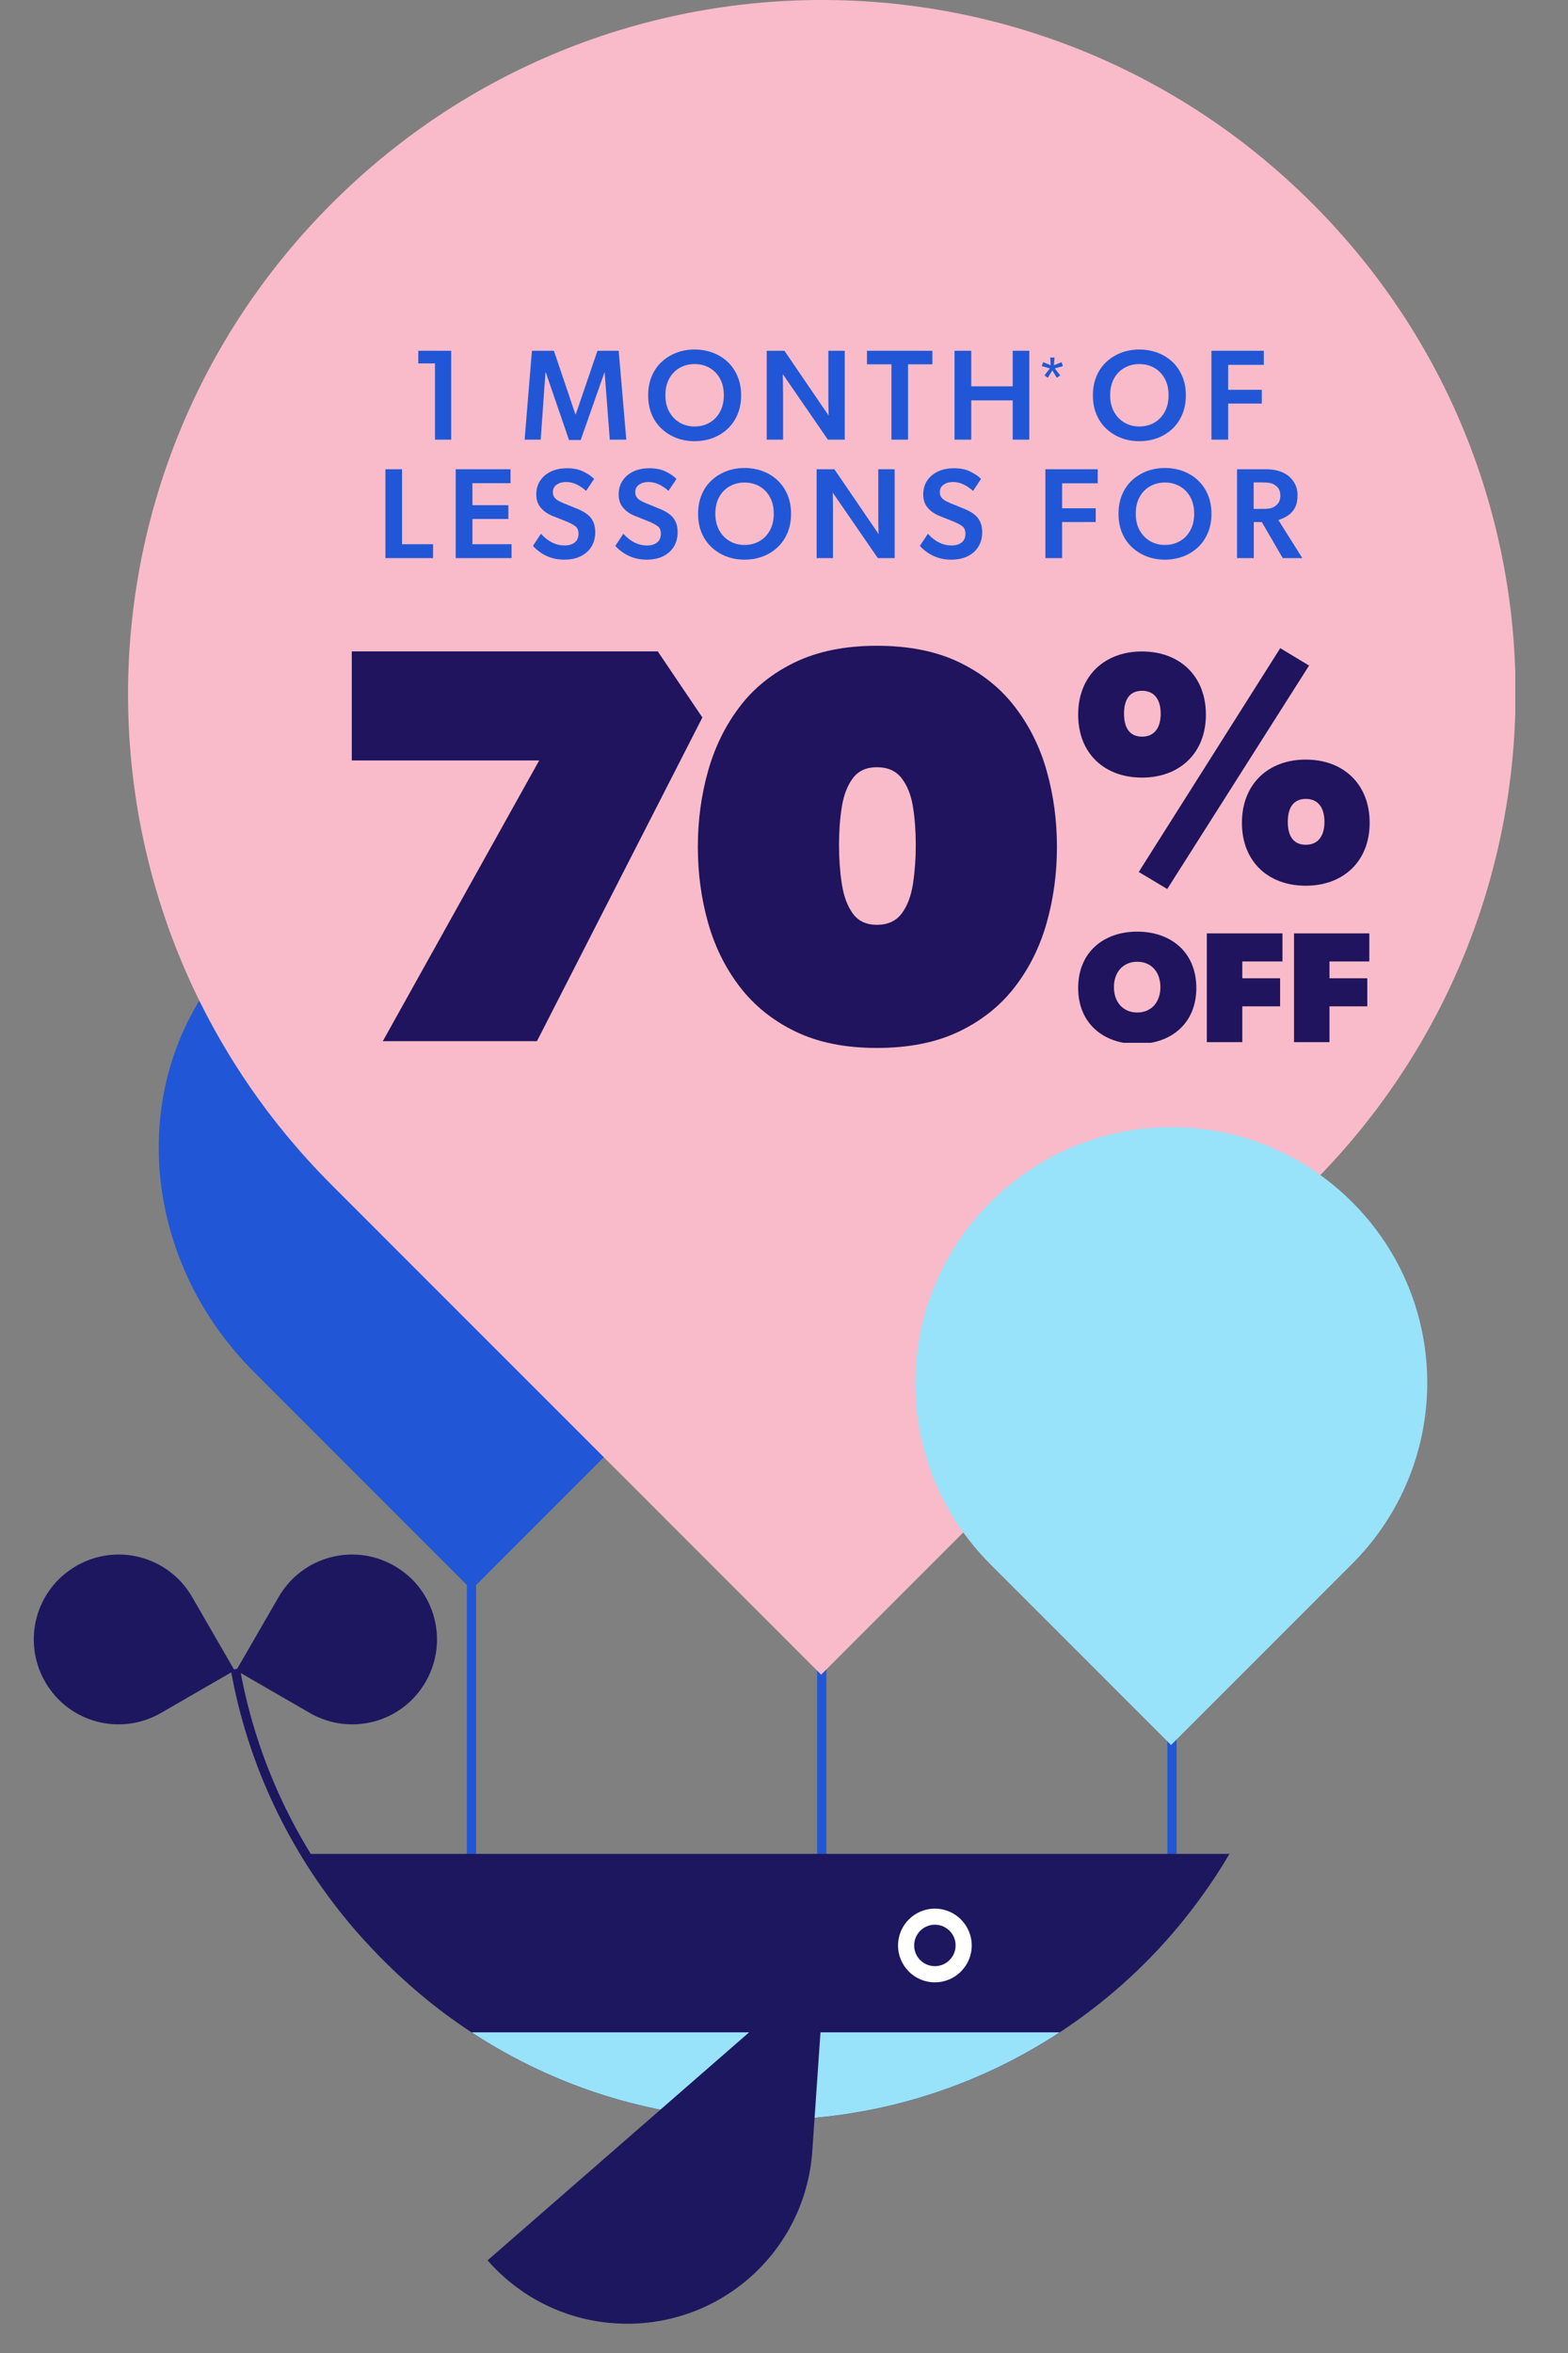 <svg xmlns="http://www.w3.org/2000/svg" xmlns:xlink="http://www.w3.org/1999/xlink" width="800" zoomAndPan="magnify" viewBox="0 0 600 900" height="1200" preserveAspectRatio="xMidYMid meet" version="1.0"><rect x="0" y="0" width="600" height="900" fill="#808080" stroke="none"/><defs><g/><clipPath id="274dfda33b"><path d="M 48 0 L 579.82 0 L 579.82 641 L 48 641 Z M 48 0 " clip-rule="nonzero"/></clipPath><clipPath id="11278d308c"><path d="M 12.82 594 L 90 594 L 90 660 L 12.82 660 Z M 12.82 594 " clip-rule="nonzero"/></clipPath><clipPath id="85aebed56e"><path d="M 186 752 L 316 752 L 316 888.75 L 186 888.75 Z M 186 752 " clip-rule="nonzero"/></clipPath><clipPath id="159ac73097"><rect x="0" width="361" y="0" height="96"/></clipPath><clipPath id="f87539fdd8"><path d="M 291.562 21.883 L 402.973 21.883 L 402.973 115 L 291.562 115 Z M 291.562 21.883 " clip-rule="nonzero"/></clipPath><clipPath id="7ed50e6cb7"><path d="M 291.562 130 L 402.973 130 L 402.973 172.863 L 291.562 172.863 Z M 291.562 130 " clip-rule="nonzero"/></clipPath><clipPath id="60939013ad"><rect x="0" width="404" y="0" height="217"/></clipPath></defs><path fill="#2157d6" d="M 316.211 769.027 L 312.68 769.027 L 312.68 309.355 L 316.211 309.355 Z M 450.227 726.531 L 446.699 726.531 L 446.699 309.355 L 450.227 309.355 Z M 182.168 726.531 L 178.637 726.531 L 178.637 309.355 L 182.168 309.355 Z M 182.168 726.531 " fill-opacity="1" fill-rule="nonzero"/><path fill="#2157d6" d="M 91.34 363.676 C 48.379 406.633 50.965 478.578 97.145 524.734 C 98.195 525.785 180.426 608.02 180.426 608.02 L 255.238 533.207 C 256.211 532.309 257.109 531.336 258.055 530.391 C 301.012 487.434 298.555 415.641 252.398 369.484 C 206.219 323.301 134.297 320.715 91.34 363.676 Z M 91.34 363.676 " fill-opacity="1" fill-rule="nonzero"/><g clip-path="url(#274dfda33b)"><path fill="#f9bbca" d="M 126.902 77.883 C 23.023 181.762 23.023 349.371 126.902 453.223 C 129.281 455.605 314.215 640.535 314.215 640.535 L 495.078 459.672 C 497.434 457.473 499.582 455.168 501.887 452.867 C 605.738 349.016 606.07 181.734 502.219 77.883 C 398.367 -25.969 230.754 -25.969 126.902 77.883 Z M 126.902 77.883 " fill-opacity="1" fill-rule="nonzero"/></g><path fill="#1d1760" d="M 292.133 809.762 C 268.059 809.762 243.906 805.59 220.75 797.07 C 152 771.715 101.238 711.051 88.32 638.746 L 91.797 638.133 C 104.516 709.207 154.383 768.824 221.98 793.742 C 289.574 818.664 366.23 805.691 422.008 759.895 L 424.258 762.633 C 386.598 793.539 339.598 809.762 292.133 809.762 Z M 292.133 809.762 " fill-opacity="1" fill-rule="nonzero"/><path fill="#1d1760" d="M 470.465 709.082 C 467.062 714.891 463.379 720.52 459.414 725.918 C 458.852 726.711 458.262 727.504 457.672 728.27 C 451.457 736.637 444.598 744.492 437.18 751.785 C 430.938 757.949 424.285 763.707 417.273 769.027 C 413.461 771.945 409.52 774.707 405.504 777.371 C 400.719 780.492 395.809 783.484 390.742 786.195 C 361.652 801.984 328.363 810.91 292.98 810.91 C 251.426 810.91 212.793 798.578 180.453 777.371 C 153.895 759.973 131.609 736.559 115.465 709.082 Z M 470.465 709.082 " fill-opacity="1" fill-rule="nonzero"/><path fill="#99e3fa" d="M 405.504 777.344 C 373.164 798.578 334.531 810.887 292.98 810.887 C 251.426 810.887 212.793 798.555 180.453 777.344 Z M 405.504 777.344 " fill-opacity="1" fill-rule="nonzero"/><path fill="#1d1760" d="M 150.977 598.961 C 135.422 589.98 115.594 595.277 106.613 610.859 C 106.406 611.215 90.391 638.926 90.391 638.926 L 117.488 654.582 C 117.82 654.789 118.152 654.969 118.512 655.172 C 134.066 664.152 153.871 658.906 162.852 643.324 C 171.832 627.77 166.535 607.941 150.953 598.961 Z M 150.977 598.961 " fill-opacity="1" fill-rule="nonzero"/><g clip-path="url(#11278d308c)"><path fill="#1d1760" d="M 29.164 598.961 C 44.723 589.98 64.551 595.277 73.531 610.859 C 73.734 611.215 89.75 638.926 89.75 638.926 L 62.656 654.582 C 62.324 654.789 61.992 654.969 61.633 655.172 C 46.078 664.152 26.273 658.906 17.293 643.324 C 8.312 627.77 13.609 607.941 29.191 598.961 Z M 29.164 598.961 " fill-opacity="1" fill-rule="nonzero"/></g><path fill="#ffffff" d="M 373.598 744.109 C 373.598 752.859 366.488 759.973 357.734 759.973 C 348.984 759.973 341.871 752.859 341.871 744.109 C 341.871 735.355 348.984 728.246 357.734 728.246 C 366.488 728.246 373.598 735.355 373.598 744.109 Z M 373.598 744.109 " fill-opacity="1" fill-rule="nonzero"/><path fill="#1d1760" d="M 357.734 761.734 C 348.012 761.734 340.109 753.832 340.109 744.109 C 340.109 734.387 348.012 726.48 357.734 726.48 C 367.457 726.48 375.363 734.387 375.363 744.109 C 375.363 753.832 367.457 761.734 357.734 761.734 Z M 357.734 730.035 C 349.957 730.035 343.637 736.355 343.637 744.133 C 343.637 751.91 349.957 758.23 357.734 758.23 C 365.516 758.23 371.832 751.91 371.832 744.133 C 371.832 736.355 365.516 730.035 357.734 730.035 Z M 357.734 730.035 " fill-opacity="1" fill-rule="nonzero"/><path fill="#1d1760" d="M 365.668 744.109 C 365.668 748.484 362.109 752.039 357.734 752.039 C 353.359 752.039 349.805 748.484 349.805 744.109 C 349.805 739.734 353.359 736.176 357.734 736.176 C 362.109 736.176 365.668 739.734 365.668 744.109 Z M 365.668 744.109 " fill-opacity="1" fill-rule="nonzero"/><g clip-path="url(#85aebed56e)"><path fill="#1d1760" d="M 315.699 752.039 L 186.566 864.566 C 198.492 878.203 215.633 887.312 235.156 888.641 C 274.352 891.301 308.125 861.902 310.836 822.707 C 310.891 821.812 315.699 752.039 315.699 752.039 Z M 315.699 752.039 " fill-opacity="1" fill-rule="nonzero"/></g><path fill="#99e3fa" d="M 378.996 459.852 C 340.672 498.18 340.672 560.02 378.996 598.348 C 379.867 599.215 448.105 667.453 448.105 667.453 L 514.832 600.727 C 515.703 599.906 516.496 599.062 517.34 598.219 C 555.668 559.891 555.77 498.18 517.469 459.852 C 479.141 421.523 417.301 421.523 378.996 459.852 Z M 378.996 459.852 " fill-opacity="1" fill-rule="nonzero"/><g transform="matrix(1, 0, 0, 1, 143, 128)"><g clip-path="url(#159ac73097)"><g fill="#2157d6" fill-opacity="1"><g transform="translate(13.949, 40.158)"><g><path d="M 9.5 -29.156 L 3.109 -29.156 L 3.109 -33.984 L 15.703 -33.984 L 15.703 0 L 9.5 0 Z M 9.5 -29.156 "/></g></g></g><g fill="#2157d6" fill-opacity="1"><g transform="translate(41.089, 40.158)"><g/></g></g><g fill="#2157d6" fill-opacity="1"><g transform="translate(55.62, 40.158)"><g><path d="M 32.75 -25.656 L 32.656 -25.656 L 23.594 0.141 L 19.109 0.141 L 10.25 -25.656 L 10.094 -25.656 L 8.281 0 L 2.125 0 L 4.922 -33.984 L 13.344 -33.984 L 21.578 -9.609 L 21.672 -9.609 L 30 -33.984 L 38.125 -33.984 L 41.031 0 L 34.719 0 Z M 32.75 -25.656 "/></g></g></g><g fill="#2157d6" fill-opacity="1"><g transform="translate(103.447, 40.158)"><g><path d="M 19.359 0.594 C 16.891 0.594 14.586 0.191 12.453 -0.609 C 10.328 -1.422 8.441 -2.582 6.797 -4.094 C 5.148 -5.602 3.867 -7.441 2.953 -9.609 C 2.035 -11.773 1.578 -14.219 1.578 -16.938 C 1.578 -19.664 2.035 -22.113 2.953 -24.281 C 3.867 -26.445 5.148 -28.285 6.797 -29.797 C 8.441 -31.305 10.328 -32.461 12.453 -33.266 C 14.586 -34.066 16.891 -34.469 19.359 -34.469 C 21.816 -34.469 24.117 -34.066 26.266 -33.266 C 28.422 -32.461 30.312 -31.305 31.938 -29.797 C 33.562 -28.285 34.832 -26.445 35.75 -24.281 C 36.676 -22.113 37.141 -19.664 37.141 -16.938 C 37.141 -14.219 36.676 -11.773 35.75 -9.609 C 34.832 -7.441 33.562 -5.602 31.938 -4.094 C 30.312 -2.582 28.422 -1.422 26.266 -0.609 C 24.117 0.191 21.816 0.594 19.359 0.594 Z M 30.531 -16.984 C 30.531 -19.453 30.035 -21.578 29.047 -23.359 C 28.066 -25.148 26.727 -26.52 25.031 -27.469 C 23.344 -28.426 21.453 -28.906 19.359 -28.906 C 17.254 -28.906 15.352 -28.426 13.656 -27.469 C 11.969 -26.52 10.629 -25.148 9.641 -23.359 C 8.66 -21.578 8.172 -19.453 8.172 -16.984 C 8.172 -14.523 8.672 -12.398 9.672 -10.609 C 10.68 -8.816 12.031 -7.438 13.719 -6.469 C 15.406 -5.508 17.285 -5.031 19.359 -5.031 C 21.453 -5.031 23.344 -5.508 25.031 -6.469 C 26.727 -7.438 28.066 -8.816 29.047 -10.609 C 30.035 -12.398 30.531 -14.523 30.531 -16.984 Z M 30.531 -16.984 "/></g></g></g><g fill="#2157d6" fill-opacity="1"><g transform="translate(146.989, 40.158)"><g><path d="M 9.547 -25.062 C 9.547 -25.062 9.555 -24.645 9.578 -23.812 C 9.598 -22.977 9.613 -21.922 9.625 -20.641 C 9.645 -19.359 9.656 -18.047 9.656 -16.703 L 9.656 0 L 3.391 0 L 3.391 -33.984 L 10.188 -33.984 L 27.094 -9.203 C 27.094 -9.203 27.082 -9.586 27.062 -10.359 C 27.039 -11.141 27.02 -12.145 27 -13.375 C 26.988 -14.602 26.984 -15.891 26.984 -17.234 L 26.984 -33.984 L 33.25 -33.984 L 33.25 0 L 26.797 0 Z M 9.547 -25.062 "/></g></g></g><g fill="#2157d6" fill-opacity="1"><g transform="translate(188.463, 40.158)"><g><path d="M 9.656 -28.812 L 0.297 -28.812 L 0.297 -33.984 L 25.312 -33.984 L 25.312 -28.812 L 16 -28.812 L 16 0 L 9.656 0 Z M 9.656 -28.812 "/></g></g></g><g fill="#2157d6" fill-opacity="1"><g transform="translate(218.854, 40.158)"><g><path d="M 25.656 -15.016 L 9.797 -15.016 L 9.797 0 L 3.391 0 L 3.391 -33.984 L 9.797 -33.984 L 9.797 -20.391 L 25.656 -20.391 L 25.656 -33.984 L 32.016 -33.984 L 32.016 0 L 25.656 0 Z M 25.656 -15.016 "/></g></g></g><g fill="#2157d6" fill-opacity="1"><g transform="translate(259.096, 40.158)"><g/></g></g><g fill="#2157d6" fill-opacity="1"><g transform="translate(273.627, 40.158)"><g><path d="M 19.359 0.594 C 16.891 0.594 14.586 0.191 12.453 -0.609 C 10.328 -1.422 8.441 -2.582 6.797 -4.094 C 5.148 -5.602 3.867 -7.441 2.953 -9.609 C 2.035 -11.773 1.578 -14.219 1.578 -16.938 C 1.578 -19.664 2.035 -22.113 2.953 -24.281 C 3.867 -26.445 5.148 -28.285 6.797 -29.797 C 8.441 -31.305 10.328 -32.461 12.453 -33.266 C 14.586 -34.066 16.891 -34.469 19.359 -34.469 C 21.816 -34.469 24.117 -34.066 26.266 -33.266 C 28.422 -32.461 30.312 -31.305 31.938 -29.797 C 33.562 -28.285 34.832 -26.445 35.75 -24.281 C 36.676 -22.113 37.141 -19.664 37.141 -16.938 C 37.141 -14.219 36.676 -11.773 35.75 -9.609 C 34.832 -7.441 33.562 -5.602 31.938 -4.094 C 30.312 -2.582 28.422 -1.422 26.266 -0.609 C 24.117 0.191 21.816 0.594 19.359 0.594 Z M 30.531 -16.984 C 30.531 -19.453 30.035 -21.578 29.047 -23.359 C 28.066 -25.148 26.727 -26.52 25.031 -27.469 C 23.344 -28.426 21.453 -28.906 19.359 -28.906 C 17.254 -28.906 15.352 -28.426 13.656 -27.469 C 11.969 -26.52 10.629 -25.148 9.641 -23.359 C 8.66 -21.578 8.172 -19.453 8.172 -16.984 C 8.172 -14.523 8.672 -12.398 9.672 -10.609 C 10.68 -8.816 12.031 -7.438 13.719 -6.469 C 15.406 -5.508 17.285 -5.031 19.359 -5.031 C 21.453 -5.031 23.344 -5.508 25.031 -6.469 C 26.727 -7.438 28.066 -8.816 29.047 -10.609 C 30.035 -12.398 30.531 -14.523 30.531 -16.984 Z M 30.531 -16.984 "/></g></g></g><g fill="#2157d6" fill-opacity="1"><g transform="translate(317.169, 40.158)"><g><path d="M 3.391 -33.984 L 23.438 -33.984 L 23.438 -28.609 L 9.797 -28.609 L 9.797 -19.062 L 22.656 -19.062 L 22.656 -13.797 L 9.797 -13.797 L 9.797 0 L 3.391 0 Z M 3.391 -33.984 "/></g></g></g><g fill="#2157d6" fill-opacity="1"><g transform="translate(1.088, 85.471)"><g><path d="M 3.391 -33.984 L 9.75 -33.984 L 9.75 -5.312 L 21.625 -5.312 L 21.625 0 L 3.391 0 Z M 3.391 -33.984 "/></g></g></g><g fill="#2157d6" fill-opacity="1"><g transform="translate(27.982, 85.471)"><g><path d="M 3.391 -33.984 L 24.375 -33.984 L 24.375 -28.656 L 9.797 -28.656 L 9.797 -20.234 L 23.547 -20.234 L 23.547 -14.969 L 9.797 -14.969 L 9.797 -5.312 L 24.766 -5.312 L 24.766 0 L 3.391 0 Z M 3.391 -33.984 "/></g></g></g><g fill="#2157d6" fill-opacity="1"><g transform="translate(59.506, 85.471)"><g><path d="M 18.609 -18.766 C 21.016 -17.773 22.723 -16.582 23.734 -15.188 C 24.754 -13.789 25.266 -12.031 25.266 -9.906 C 25.266 -7.801 24.781 -5.957 23.812 -4.375 C 22.844 -2.801 21.473 -1.578 19.703 -0.703 C 17.93 0.16 15.844 0.594 13.438 0.594 C 11.508 0.594 9.781 0.332 8.25 -0.188 C 6.719 -0.719 5.383 -1.383 4.25 -2.188 C 3.125 -2.988 2.18 -3.816 1.422 -4.672 L 4.484 -9.312 C 7.203 -6.32 10.223 -4.828 13.547 -4.828 C 15.117 -4.828 16.395 -5.203 17.375 -5.953 C 18.363 -6.711 18.859 -7.832 18.859 -9.312 C 18.859 -10.656 18.438 -11.629 17.594 -12.234 C 16.758 -12.848 15.625 -13.445 14.188 -14.031 L 8.859 -16.156 C 7.023 -16.906 5.539 -17.945 4.406 -19.281 C 3.27 -20.613 2.703 -22.312 2.703 -24.375 C 2.703 -26.344 3.188 -28.07 4.156 -29.562 C 5.125 -31.062 6.492 -32.238 8.266 -33.094 C 10.047 -33.945 12.117 -34.375 14.484 -34.375 C 16.91 -34.375 18.984 -33.953 20.703 -33.109 C 22.43 -32.273 23.805 -31.332 24.828 -30.281 L 21.766 -25.703 C 20.68 -26.691 19.488 -27.504 18.188 -28.141 C 16.895 -28.785 15.523 -29.109 14.078 -29.109 C 12.672 -29.109 11.484 -28.77 10.516 -28.094 C 9.547 -27.426 9.062 -26.469 9.062 -25.219 C 9.062 -24.395 9.266 -23.719 9.672 -23.188 C 10.086 -22.664 10.586 -22.25 11.172 -21.938 C 11.766 -21.625 12.359 -21.336 12.953 -21.078 Z M 18.609 -18.766 "/></g></g></g><g fill="#2157d6" fill-opacity="1"><g transform="translate(91.03, 85.471)"><g><path d="M 18.609 -18.766 C 21.016 -17.773 22.723 -16.582 23.734 -15.188 C 24.754 -13.789 25.266 -12.031 25.266 -9.906 C 25.266 -7.801 24.781 -5.957 23.812 -4.375 C 22.844 -2.801 21.473 -1.578 19.703 -0.703 C 17.93 0.16 15.844 0.594 13.438 0.594 C 11.508 0.594 9.781 0.332 8.25 -0.188 C 6.719 -0.719 5.383 -1.383 4.25 -2.188 C 3.125 -2.988 2.18 -3.816 1.422 -4.672 L 4.484 -9.312 C 7.203 -6.32 10.223 -4.828 13.547 -4.828 C 15.117 -4.828 16.395 -5.203 17.375 -5.953 C 18.363 -6.711 18.859 -7.832 18.859 -9.312 C 18.859 -10.656 18.438 -11.629 17.594 -12.234 C 16.758 -12.848 15.625 -13.445 14.188 -14.031 L 8.859 -16.156 C 7.023 -16.906 5.539 -17.945 4.406 -19.281 C 3.27 -20.613 2.703 -22.312 2.703 -24.375 C 2.703 -26.344 3.188 -28.07 4.156 -29.562 C 5.125 -31.062 6.492 -32.238 8.266 -33.094 C 10.047 -33.945 12.117 -34.375 14.484 -34.375 C 16.91 -34.375 18.984 -33.953 20.703 -33.109 C 22.43 -32.273 23.805 -31.332 24.828 -30.281 L 21.766 -25.703 C 20.68 -26.691 19.488 -27.504 18.188 -28.141 C 16.895 -28.785 15.523 -29.109 14.078 -29.109 C 12.672 -29.109 11.484 -28.77 10.516 -28.094 C 9.547 -27.426 9.062 -26.469 9.062 -25.219 C 9.062 -24.395 9.266 -23.719 9.672 -23.188 C 10.086 -22.664 10.586 -22.25 11.172 -21.938 C 11.766 -21.625 12.359 -21.336 12.953 -21.078 Z M 18.609 -18.766 "/></g></g></g><g fill="#2157d6" fill-opacity="1"><g transform="translate(122.554, 85.471)"><g><path d="M 19.359 0.594 C 16.891 0.594 14.586 0.191 12.453 -0.609 C 10.328 -1.422 8.441 -2.582 6.797 -4.094 C 5.148 -5.602 3.867 -7.441 2.953 -9.609 C 2.035 -11.773 1.578 -14.219 1.578 -16.938 C 1.578 -19.664 2.035 -22.113 2.953 -24.281 C 3.867 -26.445 5.148 -28.285 6.797 -29.797 C 8.441 -31.305 10.328 -32.461 12.453 -33.266 C 14.586 -34.066 16.891 -34.469 19.359 -34.469 C 21.816 -34.469 24.117 -34.066 26.266 -33.266 C 28.422 -32.461 30.312 -31.305 31.938 -29.797 C 33.562 -28.285 34.832 -26.445 35.75 -24.281 C 36.676 -22.113 37.141 -19.664 37.141 -16.938 C 37.141 -14.219 36.676 -11.773 35.75 -9.609 C 34.832 -7.441 33.562 -5.602 31.938 -4.094 C 30.312 -2.582 28.422 -1.422 26.266 -0.609 C 24.117 0.191 21.816 0.594 19.359 0.594 Z M 30.531 -16.984 C 30.531 -19.453 30.035 -21.578 29.047 -23.359 C 28.066 -25.148 26.727 -26.52 25.031 -27.469 C 23.344 -28.426 21.453 -28.906 19.359 -28.906 C 17.254 -28.906 15.352 -28.426 13.656 -27.469 C 11.969 -26.52 10.629 -25.148 9.641 -23.359 C 8.66 -21.578 8.172 -19.453 8.172 -16.984 C 8.172 -14.523 8.672 -12.398 9.672 -10.609 C 10.68 -8.816 12.031 -7.438 13.719 -6.469 C 15.406 -5.508 17.285 -5.031 19.359 -5.031 C 21.453 -5.031 23.344 -5.508 25.031 -6.469 C 26.727 -7.438 28.066 -8.816 29.047 -10.609 C 30.035 -12.398 30.531 -14.523 30.531 -16.984 Z M 30.531 -16.984 "/></g></g></g><g fill="#2157d6" fill-opacity="1"><g transform="translate(166.096, 85.471)"><g><path d="M 9.547 -25.062 C 9.547 -25.062 9.555 -24.645 9.578 -23.812 C 9.598 -22.977 9.613 -21.922 9.625 -20.641 C 9.645 -19.359 9.656 -18.047 9.656 -16.703 L 9.656 0 L 3.391 0 L 3.391 -33.984 L 10.188 -33.984 L 27.094 -9.203 C 27.094 -9.203 27.082 -9.586 27.062 -10.359 C 27.039 -11.141 27.02 -12.145 27 -13.375 C 26.988 -14.602 26.984 -15.891 26.984 -17.234 L 26.984 -33.984 L 33.25 -33.984 L 33.25 0 L 26.797 0 Z M 9.547 -25.062 "/></g></g></g><g fill="#2157d6" fill-opacity="1"><g transform="translate(207.569, 85.471)"><g><path d="M 18.609 -18.766 C 21.016 -17.773 22.723 -16.582 23.734 -15.188 C 24.754 -13.789 25.266 -12.031 25.266 -9.906 C 25.266 -7.801 24.781 -5.957 23.812 -4.375 C 22.844 -2.801 21.473 -1.578 19.703 -0.703 C 17.93 0.16 15.844 0.594 13.438 0.594 C 11.508 0.594 9.781 0.332 8.25 -0.188 C 6.719 -0.719 5.383 -1.383 4.25 -2.188 C 3.125 -2.988 2.18 -3.816 1.422 -4.672 L 4.484 -9.312 C 7.203 -6.32 10.223 -4.828 13.547 -4.828 C 15.117 -4.828 16.395 -5.203 17.375 -5.953 C 18.363 -6.711 18.859 -7.832 18.859 -9.312 C 18.859 -10.656 18.438 -11.629 17.594 -12.234 C 16.758 -12.848 15.625 -13.445 14.188 -14.031 L 8.859 -16.156 C 7.023 -16.906 5.539 -17.945 4.406 -19.281 C 3.27 -20.613 2.703 -22.312 2.703 -24.375 C 2.703 -26.344 3.188 -28.07 4.156 -29.562 C 5.125 -31.062 6.492 -32.238 8.266 -33.094 C 10.047 -33.945 12.117 -34.375 14.484 -34.375 C 16.91 -34.375 18.984 -33.953 20.703 -33.109 C 22.43 -32.273 23.805 -31.332 24.828 -30.281 L 21.766 -25.703 C 20.68 -26.691 19.488 -27.504 18.188 -28.141 C 16.895 -28.785 15.523 -29.109 14.078 -29.109 C 12.672 -29.109 11.484 -28.77 10.516 -28.094 C 9.547 -27.426 9.062 -26.469 9.062 -25.219 C 9.062 -24.395 9.266 -23.719 9.672 -23.188 C 10.086 -22.664 10.586 -22.25 11.172 -21.938 C 11.766 -21.625 12.359 -21.336 12.953 -21.078 Z M 18.609 -18.766 "/></g></g></g><g fill="#2157d6" fill-opacity="1"><g transform="translate(239.093, 85.471)"><g/></g></g><g fill="#2157d6" fill-opacity="1"><g transform="translate(253.624, 85.471)"><g><path d="M 3.391 -33.984 L 23.438 -33.984 L 23.438 -28.609 L 9.797 -28.609 L 9.797 -19.062 L 22.656 -19.062 L 22.656 -13.797 L 9.797 -13.797 L 9.797 0 L 3.391 0 Z M 3.391 -33.984 "/></g></g></g><g fill="#2157d6" fill-opacity="1"><g transform="translate(283.424, 85.471)"><g><path d="M 19.359 0.594 C 16.891 0.594 14.586 0.191 12.453 -0.609 C 10.328 -1.422 8.441 -2.582 6.797 -4.094 C 5.148 -5.602 3.867 -7.441 2.953 -9.609 C 2.035 -11.773 1.578 -14.219 1.578 -16.938 C 1.578 -19.664 2.035 -22.113 2.953 -24.281 C 3.867 -26.445 5.148 -28.285 6.797 -29.797 C 8.441 -31.305 10.328 -32.461 12.453 -33.266 C 14.586 -34.066 16.891 -34.469 19.359 -34.469 C 21.816 -34.469 24.117 -34.066 26.266 -33.266 C 28.422 -32.461 30.312 -31.305 31.938 -29.797 C 33.562 -28.285 34.832 -26.445 35.75 -24.281 C 36.676 -22.113 37.141 -19.664 37.141 -16.938 C 37.141 -14.219 36.676 -11.773 35.75 -9.609 C 34.832 -7.441 33.562 -5.602 31.938 -4.094 C 30.312 -2.582 28.422 -1.422 26.266 -0.609 C 24.117 0.191 21.816 0.594 19.359 0.594 Z M 30.531 -16.984 C 30.531 -19.453 30.035 -21.578 29.047 -23.359 C 28.066 -25.148 26.727 -26.52 25.031 -27.469 C 23.344 -28.426 21.453 -28.906 19.359 -28.906 C 17.254 -28.906 15.352 -28.426 13.656 -27.469 C 11.969 -26.52 10.629 -25.148 9.641 -23.359 C 8.66 -21.578 8.172 -19.453 8.172 -16.984 C 8.172 -14.523 8.672 -12.398 9.672 -10.609 C 10.68 -8.816 12.031 -7.438 13.719 -6.469 C 15.406 -5.508 17.285 -5.031 19.359 -5.031 C 21.453 -5.031 23.344 -5.508 25.031 -6.469 C 26.727 -7.438 28.066 -8.816 29.047 -10.609 C 30.035 -12.398 30.531 -14.523 30.531 -16.984 Z M 30.531 -16.984 "/></g></g></g><g fill="#2157d6" fill-opacity="1"><g transform="translate(326.966, 85.471)"><g><path d="M 12.859 -13.797 L 9.797 -13.797 L 9.797 0 L 3.391 0 L 3.391 -33.984 L 14.328 -33.984 C 17.941 -33.984 20.801 -33.176 22.906 -31.562 C 23.957 -30.75 24.828 -29.707 25.516 -28.438 C 26.203 -27.176 26.547 -25.723 26.547 -24.078 C 26.547 -22.141 26.219 -20.547 25.562 -19.297 C 24.906 -18.055 24.023 -17.066 22.922 -16.328 C 21.828 -15.586 20.586 -15.004 19.203 -14.578 L 28.375 0 L 20.875 0 Z M 13.094 -18.812 C 14.145 -18.812 15.066 -18.875 15.859 -19 C 16.648 -19.133 17.352 -19.43 17.969 -19.891 C 18.633 -20.359 19.129 -20.898 19.453 -21.516 C 19.785 -22.141 19.953 -22.93 19.953 -23.891 C 19.953 -24.836 19.785 -25.629 19.453 -26.266 C 19.129 -26.91 18.633 -27.445 17.969 -27.875 C 17.352 -28.332 16.648 -28.625 15.859 -28.75 C 15.066 -28.883 14.145 -28.953 13.094 -28.953 L 9.75 -28.953 L 9.75 -18.812 Z M 13.094 -18.812 "/></g></g></g></g></g><g transform="matrix(1, 0, 0, 1, 121, 226)"><g clip-path="url(#60939013ad)"><g fill="#1f145d" fill-opacity="1"><g transform="translate(0.639, 172.237)"><g><path d="M 130.062 -149.078 L 147.125 -123.797 L 83.828 0 L 24.844 0 L 84.688 -107.375 L 12.969 -107.375 L 12.969 -149.078 Z M 130.062 -149.078 "/></g></g></g><g fill="#1f145d" fill-opacity="1"><g transform="translate(140.847, 172.237)"><g><path d="M 142.594 -74.312 C 142.594 -64.238 141.297 -54.594 138.703 -45.375 C 136.109 -36.156 132.035 -27.941 126.484 -20.734 C 120.941 -13.535 113.812 -7.848 105.094 -3.672 C 96.383 0.504 85.91 2.594 73.672 2.594 C 61.578 2.594 51.207 0.504 42.562 -3.672 C 33.914 -7.848 26.82 -13.535 21.281 -20.734 C 15.738 -27.941 11.672 -36.156 9.078 -45.375 C 6.484 -54.594 5.188 -64.238 5.188 -74.312 C 5.188 -84.395 6.484 -94.047 9.078 -103.266 C 11.672 -112.484 15.703 -120.691 21.172 -127.891 C 26.641 -135.098 33.734 -140.789 42.453 -144.969 C 51.172 -149.145 61.578 -151.234 73.672 -151.234 C 85.91 -151.234 96.383 -149.145 105.094 -144.969 C 113.812 -140.789 120.941 -135.098 126.484 -127.891 C 132.035 -120.691 136.109 -112.484 138.703 -103.266 C 141.297 -94.047 142.594 -84.395 142.594 -74.312 Z M 88.578 -74.969 C 88.578 -80.301 88.219 -85.195 87.5 -89.656 C 86.781 -94.125 85.336 -97.758 83.172 -100.562 C 81.016 -103.375 77.848 -104.781 73.672 -104.781 C 69.641 -104.781 66.578 -103.375 64.484 -100.562 C 62.398 -97.758 61 -94.125 60.281 -89.656 C 59.562 -85.195 59.203 -80.301 59.203 -74.969 C 59.203 -69.781 59.562 -64.844 60.281 -60.156 C 61 -55.477 62.398 -51.695 64.484 -48.812 C 66.578 -45.938 69.641 -44.5 73.672 -44.5 C 77.848 -44.5 81.016 -45.938 83.172 -48.812 C 85.336 -51.695 86.781 -55.477 87.5 -60.156 C 88.219 -64.844 88.578 -69.781 88.578 -74.969 Z M 88.578 -74.969 "/></g></g></g><g clip-path="url(#f87539fdd8)"><path fill="#1f145d" d="M 403.102 88.723 C 403.102 73.934 393.078 64.535 378.664 64.535 C 364.25 64.535 354.227 73.934 354.227 88.723 C 354.227 103.508 364.254 112.785 378.664 112.785 C 393.074 112.785 403.102 103.387 403.102 88.723 Z M 379.918 28.566 L 368.887 21.922 L 314.746 107.52 L 325.652 114.039 Z M 340.441 47.363 C 340.441 32.574 330.414 23.176 316 23.176 C 301.59 23.176 291.562 32.574 291.562 47.363 C 291.562 62.152 301.586 71.426 316 71.426 C 330.414 71.426 340.441 62.027 340.441 47.363 Z M 385.809 88.348 C 385.809 93.359 383.676 97.121 378.664 97.121 C 373.648 97.121 371.773 93.359 371.773 88.348 C 371.773 83.332 373.652 79.574 378.664 79.574 C 383.676 79.574 385.809 83.332 385.809 88.348 Z M 323.145 46.988 C 323.145 52 321.016 55.762 316 55.762 C 310.988 55.762 309.109 52 309.109 46.988 C 309.109 41.973 310.988 38.215 316 38.215 C 321.012 38.215 323.145 41.973 323.145 46.988 Z M 323.145 46.988 " fill-opacity="1" fill-rule="nonzero"/></g><g clip-path="url(#7ed50e6cb7)"><path fill="#1f145d" d="M 336.777 151.867 C 336.777 138.301 327.129 130.344 314.168 130.344 C 301.207 130.344 291.562 138.305 291.562 151.867 C 291.562 165.43 301.211 173.328 314.172 173.328 C 327.133 173.328 336.781 165.434 336.781 151.867 Z M 323.031 151.566 C 323.031 157.293 319.594 161.273 314.168 161.273 C 308.742 161.273 305.246 157.293 305.246 151.566 C 305.246 145.84 308.742 141.859 314.168 141.859 C 319.594 141.859 323.031 145.836 323.031 151.566 Z M 369.738 141.738 L 369.738 131.008 L 340.801 131.008 L 340.801 172.605 L 354.367 172.605 L 354.367 158.918 L 368.836 158.918 L 368.836 148.191 L 354.367 148.191 L 354.367 141.738 Z M 403.102 141.738 L 403.102 131.008 L 374.164 131.008 L 374.164 172.605 L 387.727 172.605 L 387.727 158.918 L 402.195 158.918 L 402.195 148.191 L 387.727 148.191 L 387.727 141.738 Z M 403.102 141.738 " fill-opacity="1" fill-rule="nonzero"/></g></g></g><g fill="#2157d6" fill-opacity="1"><g transform="translate(397.169, 151.718)"><g><path d="M 5.5 -10.062 L 3.781 -7.219 L 2.5 -8.125 L 4.562 -10.812 L 1.453 -11.672 L 2 -13.188 L 4.891 -12.016 L 4.688 -14.969 L 6.344 -14.969 L 6.125 -12.016 L 9.031 -13.188 L 9.562 -11.672 L 6.453 -10.812 L 8.531 -8.125 L 7.219 -7.219 Z M 5.5 -10.062 "/></g></g></g></svg>